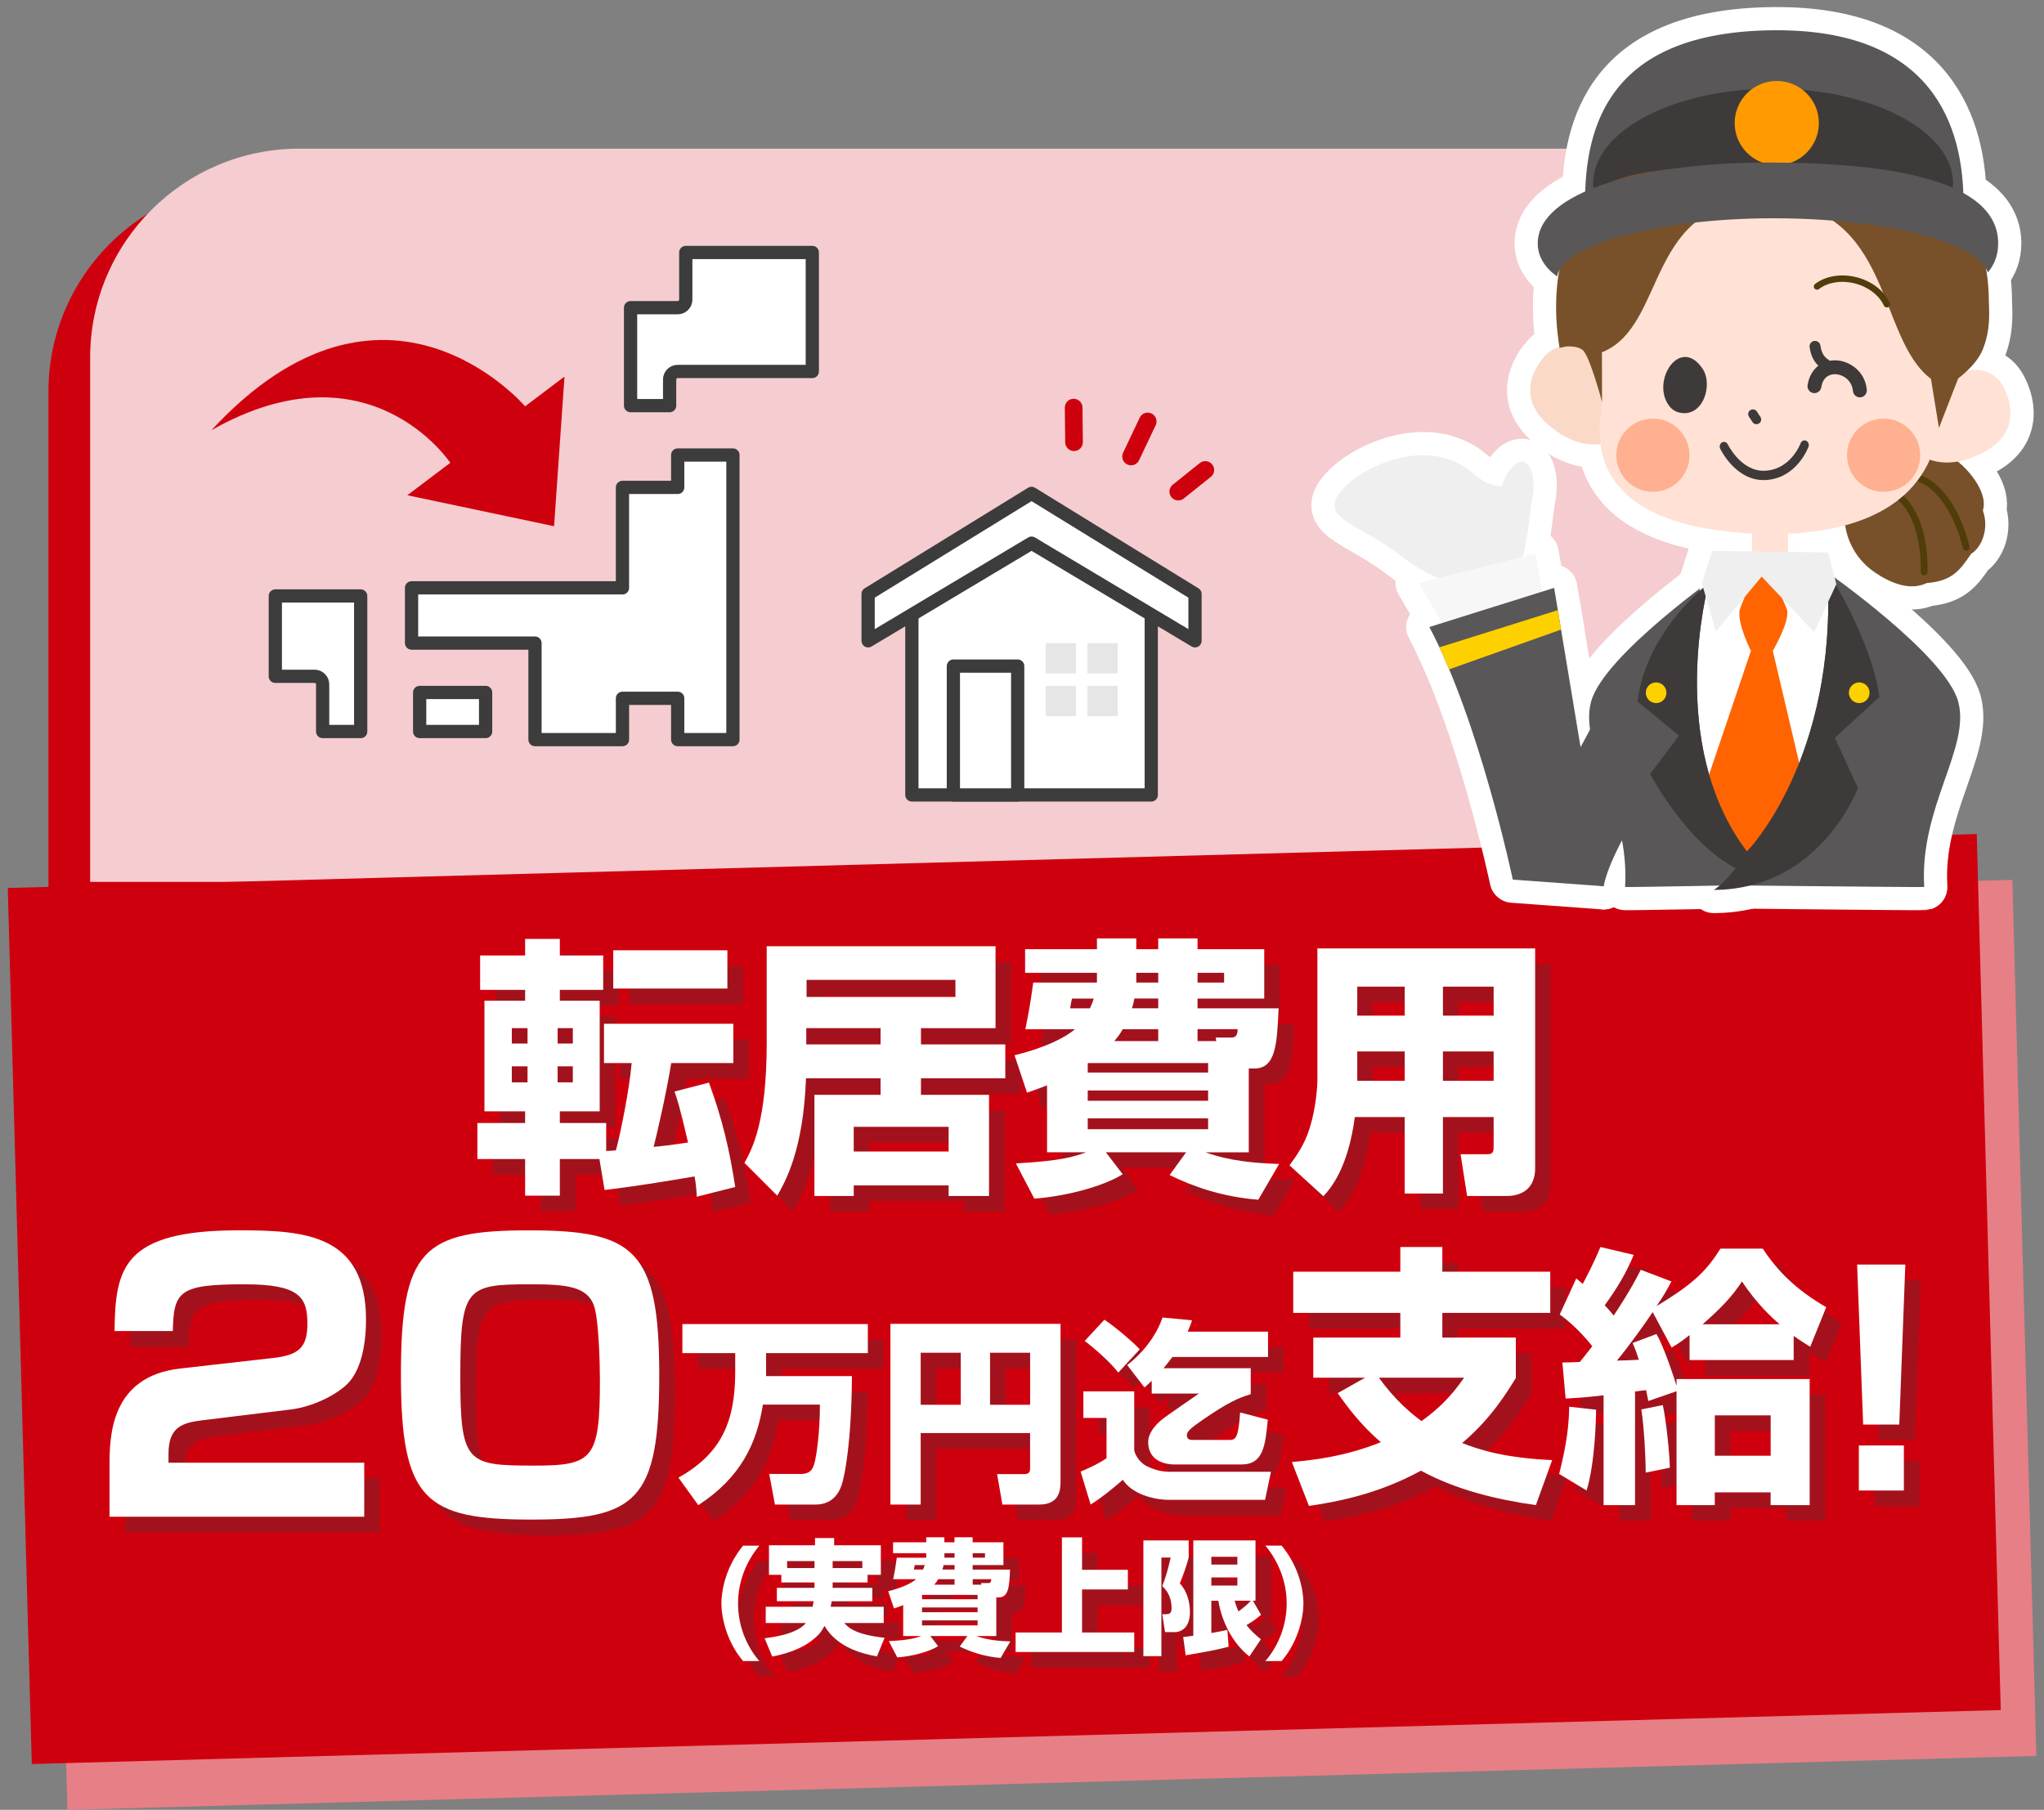 <?xml version="1.0" encoding="UTF-8"?>
<svg xmlns="http://www.w3.org/2000/svg" viewBox="0 0 926 820">
  <rect x="0" y="0" width="926" height="820" fill="#808080" stroke="none"/>
  <defs>
    <style>
      .cls-1 {
        fill: #f7f7f7;
      }

      .cls-2 {
        fill: #fad9c7;
      }

      .cls-3 {
        fill: #f5cccf;
      }

      .cls-4 {
        fill: #e6e6e6;
      }

      .cls-5 {
        fill: #fdd000;
      }

      .cls-6 {
        fill: #ffb090;
      }

      .cls-7, .cls-8, .cls-9 {
        fill: #fff;
      }

      .cls-10 {
        fill: #ffe2d5;
      }

      .cls-11 {
        fill: #ff9b00;
      }

      .cls-12 {
        fill: #e77f86;
      }

      .cls-13 {
        fill: #efefef;
      }

      .cls-14 {
        fill: #ff6400;
      }

      .cls-15 {
        fill: #cf000e;
      }

      .cls-16 {
        fill: #3e3a39;
      }

      .cls-17 {
        fill: #595757;
      }

      .cls-18 {
        fill: #3c3c3c;
      }

      .cls-19 {
        fill: #78512b;
      }

      .cls-20 {
        fill: #503d09;
      }

      .cls-8, .cls-21, .cls-9, .cls-22 {
        stroke-linejoin: round;
      }

      .cls-8, .cls-9 {
        stroke: #3c3c3c;
        stroke-width: 6px;
      }

      .cls-21 {
        stroke: #cf000e;
        stroke-width: 8px;
      }

      .cls-21, .cls-9 {
        stroke-linecap: round;
      }

      .cls-21, .cls-22 {
        fill: none;
      }

      .cls-23 {
        isolation: isolate;
      }

      .cls-24 {
        mix-blend-mode: multiply;
        opacity: .3;
      }

      .cls-22 {
        stroke: #fff;
        stroke-width: 21px;
      }
    </style>
  </defs>
  <g class="cls-23">
    <g id="_レイヤー_4" data-name="レイヤー 4">
      <path class="cls-15" d="m116.67,82.74h675.69v332.21H21.95v-237.5c0-52.28,42.44-94.72,94.72-94.72Z"/>
      <path class="cls-3" d="m135.55,67.36h675.69v332.21H40.84v-237.5c0-52.28,42.44-94.72,94.72-94.72Z"/>
      <g>
        <line class="cls-21" x1="519.94" y1="190.95" x2="512.42" y2="206.82"/>
        <line class="cls-21" x1="486.4" y1="184.68" x2="486.57" y2="200.35"/>
        <line class="cls-21" x1="546.04" y1="212.93" x2="533.8" y2="222.73"/>
      </g>
      <rect class="cls-12" x="24.9" y="410.81" width="892.34" height="397.06" transform="translate(-16.49 13.11) rotate(-1.57)"/>
      <rect class="cls-15" x="8.76" y="390.05" width="892.34" height="397.06" transform="translate(-15.92 12.66) rotate(-1.57)"/>
      <g>
        <g>
          <g>
            <g>
              <path class="cls-22" d="m840.97,215.7c9.74-14.35,29.26-18.09,43.6-8.36,8.34,5.65,16.16,16.68,13.73,23.92,2.95,8.23-.46,16.71-5.35,19.69-4.87,7.17-8.42,12.32-20.06,13.22-7.71,3.64-16.37.03-23.54-4.84-14.36-9.73-18.1-29.25-8.38-43.61Z"/>
              <path class="cls-22" d="m871.69,260.69s-.06,0-.08,0c-.85-.05-1.5-.77-1.45-1.62.01-.26,1.21-25.78-13.04-34.51-.72-.44-.95-1.39-.51-2.11.44-.72,1.39-.95,2.11-.51,15.82,9.69,14.56,36.17,14.5,37.3-.04.82-.72,1.45-1.53,1.45Z"/>
              <path class="cls-22" d="m890.75,249.56c-.71,0-1.35-.5-1.5-1.22-.05-.25-5.57-25.56-21.51-30.68-.81-.26-1.25-1.12-.99-1.93.26-.81,1.13-1.25,1.93-.99,17.64,5.67,23.34,31.86,23.57,32.97.17.83-.36,1.64-1.19,1.82-.11.02-.21.03-.32.03Z"/>
              <path class="cls-22" d="m718.06,91.91c0-34.56,10.62-77.66,85.73-78.2,71.97-.51,85.74,43.64,85.74,78.2s-38.38,62.57-85.74,62.57-85.73-28.02-85.73-62.57Z"/>
              <path class="cls-22" d="m722.38,162.35c-6.94-7.63-17.01-6.94-22.21-1.39-5.22,5.55-13.2,19.08,1.37,31.59,14.59,12.49,25.34,8.33,28.46,7.63"/>
              <path class="cls-22" d="m885.02,170.82c8.41-5.99,18.1-3.17,22,3.37,3.9,6.53,8.83,21.45-8.07,30.56-16.9,9.11-26.53,2.75-29.43,1.4"/>
              <path class="cls-22" d="m802.58,93c-37.21-.89-73.51,15.43-83.89,57.13-1.63,6.52,8.13,27.9,6.93,34.82-6.93,40.02,25.76,54.59,68.13,56.79v14.42h16.31v-14.35c39-1.74,67.87-17.9,68.92-55.88.15-5.48,2.88-18.45,3.03-23.73,1.05-37.81-40.58-68.28-79.43-69.21Z"/>
              <path class="cls-22" d="m901,136.21c0-49.26-43.04-89.19-96.13-89.19s-110.14,39.06-98.34,110.56l3.33-.63c1.67.02,4.95-.12,7.17,1.66,3.15,2.52,8.75,23.51,8.75,23.51l-.05-22.51c30.12-11.89,19.02-70.27,75.23-68.43,56.7,1.86,48.91,61.69,73.83,80.47l3.62,22.24,8.71-22.42c4.08-3.17,8.99-7.82,11.1-13.04,3.94-9.7,2.79-18.01,2.79-22.21Z"/>
              <path class="cls-22" d="m803.27,75.31c26.7,0,65.78.32,81.29,11.12,0,0,.24-2.22.24-3.34,0-23.71-36.5-42.93-81.53-42.93s-81.52,19.22-81.52,42.93c0,1.12.08,2.24.24,3.34,17.58-11.94,54.57-11.12,81.27-11.12Z"/>
              <path class="cls-22" d="m824.01,55.74c0,10.53-8.53,19.07-19.07,19.07s-19.07-8.54-19.07-19.07,8.55-19.06,19.07-19.06,19.07,8.53,19.07,19.06Z"/>
              <path class="cls-22" d="m696.65,110.23c0-23.06,46.69-36.59,104.29-36.59s104.29,8.65,104.29,36.59c0,5.2-1.61,9.55-4.62,13.19-5.06-13.78-46.71-24.53-97.37-24.53s-96.01,11.74-97.79,26.41c-5.65-4.12-8.8-9.1-8.8-15.07Z"/>
              <path class="cls-22" d="m854.79,139.31c-.55,0-1.08-.32-1.33-.85-2.1-4.66-7.12-8.5-13.1-10.03-6.09-1.55-12.19-.6-16.31,2.53-.64.48-1.55.36-2.04-.28-.49-.64-.36-1.55.28-2.04,4.82-3.65,11.84-4.78,18.79-3.03,6.92,1.77,12.53,6.13,15.03,11.65.33.73,0,1.59-.73,1.92-.19.09-.4.13-.6.13Z"/>
            </g>
            <path class="cls-22" d="m760.91,186.95c10.57,2.39,15.44-12.71,10.29-20.1-10.26-14.74-23.41,5.9-15.01,17.05,1.13,1.49,2.68,2.59,4.72,3.05Z"/>
            <path class="cls-22" d="m793.94,191.25c.41.62,1.09.96,1.79.96.41,0,.82-.12,1.19-.36.99-.66,1.25-1.99.6-2.97l-1.62-2.44c-.66-.99-1.99-1.25-2.97-.59-.99.66-1.25,1.99-.59,2.97l1.62,2.43Z"/>
            <path class="cls-22" d="m821.5,178.08c1.72.27,3.33-.9,3.6-2.61.88-5.52,4.76-5.98,6.38-5.93,3.55.13,7.54,2.83,7.96,7.61.15,1.73,1.68,3.01,3.41,2.86.03,0,.06,0,.1,0,1.68-.2,2.91-1.7,2.77-3.4-.73-8.38-7.77-13.13-14.01-13.35-.97-.03-1.9.03-2.79.19-.12-.13-.26-.24-.42-.35-2.26-1.46-3.32-3.3-3.79-6.54-.2-1.35-1.46-2.28-2.81-2.09-1.35.2-2.29,1.46-2.09,2.81.53,3.65,1.79,6.33,3.98,8.4-2.54,1.95-4.29,4.99-4.9,8.81-.27,1.72.9,3.33,2.61,3.6Z"/>
            <path class="cls-22" d="m799.49,217.51c14.25-.47,19.6-14.48,19.82-15.07.4-1.08-.08-2.31-1.06-2.75-.99-.44-2.12.08-2.52,1.16-.19.49-4.67,12.06-16.36,12.44-10.53.35-16.56-11.8-16.64-11.95-.5-1.03-1.67-1.43-2.61-.89-.95.54-1.31,1.82-.81,2.85.28.59,6.98,14.21,19.6,14.21.19,0,.39,0,.58,0Z"/>
            <g>
              <circle class="cls-22" cx="748.82" cy="206.25" r="16.58"/>
              <circle class="cls-22" cx="853.33" cy="206.25" r="16.58"/>
            </g>
          </g>
          <g>
            <path class="cls-22" d="m694.07,226.36c1.82-8.56.04-16.18-3.97-17.03-3.53-.74-7.62,4.03-9.77,11.05-7.07-.34-10.38-3.96-14.77-7.38-19.4-15.15-49.21-1.78-58.5,10.12-9.29,11.89,8.9,14.11,28.31,29.26,19.4,15.13,42.66,17.77,51.95,5.87,4.29-5.51,5.84-27.57,6.76-31.89Z"/>
            <polygon class="cls-22" points="700.24 276.63 656.84 288.22 642.7 264.12 695.64 250.76 700.24 276.63"/>
            <path class="cls-22" d="m726.5,401.54l-41.15-3.01s-15.06-71.61-37.81-114.44l56.54-17.74,22.43,135.19Z"/>
            <path class="cls-22" d="m726.5,401.54s-53.15-8.9-37.03-23.59c16.13-14.7,43.47-72.27,43.47-72.27l30.71,30.62s-33.13,43.84-37.14,65.24Z"/>
            <path class="cls-22" d="m705.74,276.44l-53.63,16.84c1.51,3.23,2.98,6.57,4.42,9.98l50.68-18-1.47-8.82Z"/>
          </g>
          <path class="cls-22" d="m780.05,259.32s-53.54,37.49-59.23,58.56c-5.68,21.08,17.63,47.77,15.4,83.99.61.19,62.29-1.01,62.29-1.01,0,0,13.82-33.69,4.19-53.26-6.38-12.96,18.43-36.32,14.2-42.77-12.71-19.41,17.03-40.15,17.03-40.15"/>
          <polygon class="cls-22" points="755.69 366.96 841.48 365.67 829.2 266.93 770.35 265.2 755.69 366.96"/>
          <polyline class="cls-22" points="760.32 392.16 793.24 294.86 803.14 294.86 825.89 391.5"/>
          <path class="cls-22" d="m802.81,295.46l-9.57-.6s-6.17-11.87-5.14-18.5c.16,0,5.1-16.04,10.2-16.04,5.56,0,11.31,16.04,11.31,16.04,1.25,5.57-6.8,19.1-6.8,19.1Z"/>
          <path class="cls-22" d="m774.02,264.68s-19.74,72.28,17.41,121.15c0,0,41.15-41.84,36.47-126.5,0,0,53.54,37.49,59.23,58.56,5.68,21.08-17.63,47.77-15.4,83.99-.61.19-111.65-1.01-111.65-1.01,0,0-13.82-33.69-4.19-53.26,6.38-12.96-18.43-36.32-14.2-42.77,12.71-19.41,32.33-40.15,32.33-40.15Z"/>
          <path class="cls-22" d="m741.9,317.89l18.75,15.39-13.06,17.41s20.74,39.48,47.17,45.83l-1.74-12.47c-1.02,1.17-1.6,1.78-1.6,1.78-37.14-48.86-17.41-121.15-17.41-121.15,0,0-.46.22-1.29.64-7.94,6.75-27.64,25.96-30.83,52.57Z"/>
          <path class="cls-22" d="m779.1,401.18c2.68-2.32,7.14-6.92,12.32-15.39.02,0,.02.02.02.03,0,0,41.11-41.81,36.48-126.38,6.18,7.98,21.2,36.72,23.48,56.43l-20.14,18.4,10.43,22.75s-13.02,35.53-49.12,44.25c-5.06,1.22-10.47,1.93-16.19,1.93,0,0,1.01-.55,2.73-2.03Z"/>
          <path class="cls-22" d="m754.96,313.86c0-2.58-2.1-4.68-4.68-4.68s-4.68,2.1-4.68,4.68,2.1,4.7,4.68,4.7,4.68-2.1,4.68-4.7Z"/>
          <path class="cls-22" d="m846.97,313.86c0-2.58-2.1-4.68-4.68-4.68s-4.69,2.1-4.69,4.68,2.1,4.7,4.69,4.7,4.68-2.1,4.68-4.7Z"/>
          <polygon class="cls-22" points="821.88 286.43 798.09 261.23 777.37 286.09 771.02 264.34 775.7 249.62 828.23 250.28 831.91 264.68 821.88 286.43"/>
        </g>
        <g>
          <g>
            <g>
              <path class="cls-19" d="m840.97,215.7c9.74-14.35,29.26-18.09,43.6-8.36,8.34,5.65,16.16,16.68,13.73,23.92,2.95,8.23-.46,16.71-5.35,19.69-4.87,7.17-8.42,12.32-20.06,13.22-7.71,3.64-16.37.03-23.54-4.84-14.36-9.73-18.1-29.25-8.38-43.61Z"/>
              <path class="cls-20" d="m871.69,260.69s-.06,0-.08,0c-.85-.05-1.5-.77-1.45-1.62.01-.26,1.21-25.78-13.04-34.51-.72-.44-.95-1.39-.51-2.11.44-.72,1.39-.95,2.11-.51,15.82,9.69,14.56,36.17,14.5,37.3-.04.82-.72,1.45-1.53,1.45Z"/>
              <path class="cls-20" d="m890.75,249.56c-.71,0-1.35-.5-1.5-1.22-.05-.25-5.57-25.56-21.51-30.68-.81-.26-1.25-1.12-.99-1.93.26-.81,1.13-1.25,1.93-.99,17.64,5.67,23.34,31.86,23.57,32.97.17.83-.36,1.64-1.19,1.82-.11.02-.21.03-.32.03Z"/>
              <path class="cls-17" d="m718.06,91.91c0-34.56,10.62-77.66,85.73-78.2,71.97-.51,85.74,43.64,85.74,78.2s-38.38,62.57-85.74,62.57-85.73-28.02-85.73-62.57Z"/>
              <path class="cls-2" d="m722.38,162.35c-6.94-7.63-17.01-6.94-22.21-1.39-5.22,5.55-13.2,19.08,1.37,31.59,14.59,12.49,25.34,8.33,28.46,7.63"/>
              <path class="cls-10" d="m885.02,170.82c8.41-5.99,18.1-3.17,22,3.37,3.9,6.53,8.83,21.45-8.07,30.56-16.9,9.11-26.53,2.75-29.43,1.4"/>
              <path class="cls-10" d="m802.58,93c-37.21-.89-73.51,15.43-83.89,57.13-1.63,6.52,8.13,27.9,6.93,34.82-6.93,40.02,25.76,54.59,68.13,56.79v14.42h16.31v-14.35c39-1.74,67.87-17.9,68.92-55.88.15-5.48,2.88-18.45,3.03-23.73,1.05-37.81-40.58-68.28-79.43-69.21Z"/>
              <path class="cls-19" d="m901,136.21c0-49.26-43.04-89.19-96.13-89.19s-110.14,39.06-98.34,110.56l3.33-.63c1.67.02,4.95-.12,7.17,1.66,3.15,2.52,8.75,23.51,8.75,23.51l-.05-22.51c30.12-11.89,19.02-70.27,75.23-68.43,56.7,1.86,48.91,61.69,73.83,80.47l3.62,22.24,8.71-22.42c4.08-3.17,8.99-7.82,11.1-13.04,3.94-9.7,2.79-18.01,2.79-22.21Z"/>
              <path class="cls-16" d="m803.27,75.31c26.7,0,65.78.32,81.29,11.12,0,0,.24-2.22.24-3.34,0-23.71-36.5-42.93-81.53-42.93s-81.52,19.22-81.52,42.93c0,1.12.08,2.24.24,3.34,17.58-11.94,54.57-11.12,81.27-11.12Z"/>
              <path class="cls-11" d="m824.01,55.74c0,10.53-8.53,19.07-19.07,19.07s-19.07-8.54-19.07-19.07,8.55-19.06,19.07-19.06,19.07,8.53,19.07,19.06Z"/>
              <path class="cls-17" d="m696.65,110.23c0-23.06,46.69-36.59,104.29-36.59s104.29,8.65,104.29,36.59c0,5.2-1.61,9.55-4.62,13.19-5.06-13.78-46.71-24.53-97.37-24.53s-96.01,11.74-97.79,26.41c-5.65-4.12-8.8-9.1-8.8-15.07Z"/>
              <path class="cls-20" d="m854.79,139.31c-.55,0-1.08-.32-1.33-.85-2.1-4.66-7.12-8.5-13.1-10.03-6.09-1.55-12.19-.6-16.31,2.53-.64.48-1.55.36-2.04-.28-.49-.64-.36-1.55.28-2.04,4.82-3.65,11.84-4.78,18.79-3.03,6.92,1.77,12.53,6.13,15.03,11.65.33.73,0,1.59-.73,1.92-.19.09-.4.13-.6.13Z"/>
            </g>
            <path class="cls-16" d="m760.91,186.95c10.57,2.39,15.44-12.71,10.29-20.1-10.26-14.74-23.41,5.9-15.01,17.05,1.13,1.49,2.68,2.59,4.72,3.05Z"/>
            <path class="cls-16" d="m793.94,191.25c.41.62,1.09.96,1.79.96.41,0,.82-.12,1.19-.36.99-.66,1.25-1.99.6-2.97l-1.62-2.44c-.66-.99-1.99-1.25-2.97-.59-.99.66-1.25,1.99-.59,2.97l1.62,2.43Z"/>
            <path class="cls-16" d="m821.5,178.08c1.72.27,3.33-.9,3.6-2.61.88-5.52,4.76-5.98,6.38-5.93,3.55.13,7.54,2.83,7.96,7.61.15,1.73,1.68,3.01,3.41,2.86.03,0,.06,0,.1,0,1.68-.2,2.91-1.7,2.77-3.4-.73-8.38-7.77-13.13-14.01-13.35-.97-.03-1.9.03-2.79.19-.12-.13-.26-.24-.42-.35-2.26-1.46-3.32-3.3-3.79-6.54-.2-1.35-1.46-2.28-2.81-2.09-1.35.2-2.29,1.46-2.09,2.81.53,3.65,1.79,6.33,3.98,8.4-2.54,1.95-4.29,4.99-4.9,8.81-.27,1.72.9,3.33,2.61,3.6Z"/>
            <path class="cls-16" d="m799.49,217.51c14.25-.47,19.6-14.48,19.82-15.07.4-1.08-.08-2.31-1.06-2.75-.99-.44-2.12.08-2.52,1.16-.19.49-4.67,12.06-16.36,12.44-10.53.35-16.56-11.8-16.64-11.95-.5-1.03-1.67-1.43-2.61-.89-.95.54-1.31,1.82-.81,2.85.28.59,6.98,14.21,19.6,14.21.19,0,.39,0,.58,0Z"/>
            <g>
              <circle class="cls-6" cx="748.82" cy="206.25" r="16.58"/>
              <circle class="cls-6" cx="853.33" cy="206.25" r="16.58"/>
            </g>
          </g>
          <g>
            <path class="cls-13" d="m694.07,226.36c1.82-8.56.04-16.18-3.97-17.03-3.53-.74-7.62,4.03-9.77,11.05-7.07-.34-10.38-3.96-14.77-7.38-19.4-15.15-49.21-1.78-58.5,10.12-9.29,11.89,8.9,14.11,28.31,29.26,19.4,15.13,42.66,17.77,51.95,5.87,4.29-5.51,5.84-27.57,6.76-31.89Z"/>
            <polygon class="cls-1" points="700.24 276.63 656.84 288.22 642.7 264.12 695.64 250.76 700.24 276.63"/>
            <path class="cls-17" d="m726.5,401.54l-41.15-3.01s-15.06-71.61-37.81-114.44l56.54-17.74,22.43,135.19Z"/>
            <path class="cls-17" d="m726.5,401.54s-53.15-8.9-37.03-23.59c16.13-14.7,43.47-72.27,43.47-72.27l30.71,30.62s-33.13,43.84-37.14,65.24Z"/>
            <path class="cls-5" d="m705.74,276.44l-53.63,16.84c1.51,3.23,2.98,6.57,4.42,9.98l50.68-18-1.47-8.82Z"/>
          </g>
          <path class="cls-17" d="m780.05,259.32s-53.54,37.49-59.23,58.56c-5.68,21.08,17.63,47.77,15.4,83.99.61.19,62.29-1.01,62.29-1.01,0,0,13.82-33.69,4.19-53.26-6.38-12.96,18.43-36.32,14.2-42.77-12.71-19.41,17.03-40.15,17.03-40.15"/>
          <polygon class="cls-7" points="755.69 366.96 841.48 365.67 829.2 266.93 770.35 265.2 755.69 366.96"/>
          <polyline class="cls-14" points="760.32 392.16 793.24 294.86 803.14 294.86 825.89 391.5"/>
          <path class="cls-14" d="m802.81,295.46l-9.57-.6s-6.17-11.87-5.14-18.5c.16,0,5.1-16.04,10.2-16.04,5.56,0,11.31,16.04,11.31,16.04,1.25,5.57-6.8,19.1-6.8,19.1Z"/>
          <path class="cls-17" d="m774.02,264.68s-19.74,72.28,17.41,121.15c0,0,41.15-41.84,36.47-126.5,0,0,53.54,37.49,59.23,58.56,5.68,21.08-17.63,47.77-15.4,83.99-.61.19-111.65-1.01-111.65-1.01,0,0-13.82-33.69-4.19-53.26,6.38-12.96-18.43-36.32-14.2-42.77,12.71-19.41,32.33-40.15,32.33-40.15Z"/>
          <path class="cls-16" d="m741.9,317.89l18.75,15.39-13.06,17.41s20.74,39.48,47.17,45.83l-1.74-12.47c-1.02,1.17-1.6,1.78-1.6,1.78-37.14-48.86-17.41-121.15-17.41-121.15,0,0-.46.22-1.29.64-7.94,6.75-27.64,25.96-30.83,52.57Z"/>
          <path class="cls-16" d="m779.1,401.18c2.68-2.32,7.14-6.92,12.32-15.39.02,0,.02.02.02.03,0,0,41.11-41.81,36.48-126.38,6.18,7.98,21.2,36.72,23.48,56.43l-20.14,18.4,10.43,22.75s-13.02,35.53-49.12,44.25c-5.06,1.22-10.47,1.93-16.19,1.93,0,0,1.01-.55,2.73-2.03Z"/>
          <path class="cls-5" d="m754.96,313.86c0-2.58-2.1-4.68-4.68-4.68s-4.68,2.1-4.68,4.68,2.1,4.7,4.68,4.7,4.68-2.1,4.68-4.7Z"/>
          <path class="cls-5" d="m846.97,313.86c0-2.58-2.1-4.68-4.68-4.68s-4.69,2.1-4.69,4.68,2.1,4.7,4.69,4.7,4.68-2.1,4.68-4.7Z"/>
          <polygon class="cls-13" points="821.88 286.43 798.09 261.23 777.37 286.09 771.02 264.34 775.7 249.62 828.23 250.28 831.91 264.68 821.88 286.43"/>
        </g>
      </g>
      <g>
        <g class="cls-24">
          <path class="cls-18" d="m278.64,532.23h-17.93v16.58h-15.72v-16.58h-21.62v-16.34h21.62v-5.28h-18.43v-50.12h18.43v-4.91h-20.39v-15.6h20.39v-7.49h15.72v7.49h19.65v15.6h-19.65v4.91h18.06v50.12h-18.06v5.28h21v12.65c1.11,0,1.6,0,4.42-.25,1.97-7.37,6.02-26.9,7.12-39.55h-12.53v-17.81h58.59v17.81h-28.13c-2.21,13.88-6.88,33.9-7.98,37.96,2.09-.12,9.21-.98,15.6-1.97-3.81-16.46-5.04-20.02-6.14-23.09l15.6-4.05c6.14,16.71,9.34,30.59,11.92,47.29l-17.44,4.42c-.12-2.83-.25-5.04-.98-9.21-2.21.37-24.57,4.3-40.78,6.14l-2.33-14Zm-39.68-59.33v7h7.12v-7h-7.12Zm0,17.32v7.25h7.12v-7.25h-7.12Zm20.76-17.32v7h6.88v-7h-6.88Zm0,17.32v7.25h6.88v-7.25h-6.88Zm76.9-52.57v17.32h-51.71v-17.32h51.71Z"/>
          <path class="cls-18" d="m372.24,495.63c-1.23,32.67-9.34,46.68-13.02,53.19l-14.86-14.86c3.56-6.51,10.07-18.55,10.07-54.29v-43.85h103.67v37.1h-33.78v7.37h38.2v15.35h-38.2v7.49h30.83v45.82h-18.3v-4.79h-42.99v4.79h-17.81v-45.82h29.97v-7.49h-33.78Zm33.78-15.35v-7.37h-33.66v7.37h33.66Zm-33.53-29.23v7.74h67.44v-7.74h-67.44Zm21.37,66.58v11.18h42.99v-11.18h-42.99Z"/>
          <path class="cls-18" d="m481.44,498.82c-3.69,1.47-5.9,2.21-9.09,3.32l-5.65-16.95c14.99-3.69,23.34-8.35,27.39-11.79h-22.48c1.84-9.46,2.09-10.56,3.56-21.13h28.87v-4.42h-32.55v-10.69h32.55v-4.91h17.81v4.91h9.95v-4.91h17.81v4.91h30.22v22.36h-30.22v4.42h36.73c-.74,16.21-1.23,27.27-11.06,27.27h-2.46v37.96h-19.65c11.06,3.93,22.11,4.91,33.41,5.28l-9.46,16.21c-16.71-1.35-29.85-6.14-40.17-11.18l7.49-10.32h-36.36l7.62,9.95c-8.48,5.28-24.57,9.83-40.04,11.06l-8.35-15.97c20.39-1.11,26.53-3.07,31.81-5.04h-17.69v-30.34Zm11.3-39.31c-.25.74-.74,3.81-.86,4.42h8.97c1.23-2.7,1.47-3.56,1.72-4.42h-9.83Zm7.12,33.53h54.54v-4.3h-54.17l-.37.12v4.18Zm0,8.11v4.67h54.54v-4.67h-54.54Zm0,12.65v4.91h54.54v-4.91h-54.54Zm31.94-35.01v-5.4h-16.09c-.86,1.6-1.84,3.07-3.81,5.4h19.9Zm0-19.29h-10.81c-.25,1.35-.49,2.58-1.11,4.42h11.92v-4.42Zm-9.95-7.25h9.95v-4.42h-9.95v4.42Zm27.76,0h12.04v-4.42h-12.04v4.42Zm8.48,26.53l-.25-1.6h6.76c1.35,0,3.19,0,3.19-3.81h-18.18v5.4h8.48Z"/>
          <path class="cls-18" d="m683.75,513.19h-22.97v34.64h-17.32v-34.64h-22.6c-3.07,23.22-10.93,32.31-14.25,35.87l-15.35-14c2.58-3.56,6.76-8.97,9.21-17.07,2.95-9.46,3.44-19.53,3.44-21.37v-59.82h98.64v99.5c0,11.67-9.34,12.65-12.77,12.65h-18.06l-2.95-18.92h11.79c2.7,0,3.19-.74,3.19-3.44v-13.39Zm-61.79-59.08v13.14h21.5v-13.14h-21.5Zm0,29.36v13.27h21.5v-13.27h-21.5Zm38.82-29.36v13.14h22.97v-13.14h-22.97Zm0,29.36v13.27h22.97v-13.27h-22.97Z"/>
          <path class="cls-18" d="m98.75,650.58c-8.96,1.14-15.32,2.93-15.32,15.16v4.08h88.67v24.45H56.7v-22.82c0-13.53.33-40.75,32.11-44.33l41.73-4.73c12.06-1.3,15.81-4.89,15.81-15.65,0-12.06-3.75-17.77-28.52-17.77-29.5,0-32.11,3.1-32.44,21.19h-26.41c.33-28.52,3.75-45.64,56.23-45.64,29.67,0,57.7,1.63,57.7,40.58,0,5.87-.65,21.68-8.8,29.34-5.54,5.22-15.97,10.11-25.26,11.25l-40.1,4.89Z"/>
          <path class="cls-18" d="m247.89,695.56c-48.08,0-59.17-8.64-59.17-65.52s10.11-65.52,57.86-65.52,59.17,8.64,59.17,65.52-9.94,65.52-57.86,65.52Zm-32.27-65.2c0,39.77,2.77,40.75,33.58,40.75,26.41,0,29.67-2.93,29.67-38.47,0-7.66-.49-28.04-2.77-34.23-3.26-8.64-12.88-9.45-28.85-9.45-28.85,0-31.62,1.47-31.62,41.4Z"/>
          <path class="cls-18" d="m352.72,643.46c-2.76,17.18-9.7,32.84-29.28,45.57l-8.99-12.46c19.05-10.68,25.72-24.92,25.72-47.88v-8.54h-23.94v-13.17h84.02v13.17h-46.1v10.41h38.89c-.18,30.35-3.38,45.48-4.54,48.95-.71,2.14-3.03,9.26-12.01,9.26h-18.33l-2.58-13.88h14.42c4.54,0,5.43-2.76,6.05-4.81.89-3.2,2.49-13.62,2.49-26.61h-25.81Z"/>
          <path class="cls-18" d="m473.76,656.37h-49.57v32.4h-13.71v-81.88h77.07v71.56c0,4.18-.8,10.32-9.7,10.32h-16.64l-2.4-13.79h12.28c2.58,0,2.67-1.42,2.67-2.76v-15.84Zm-49.57-12.82h18.16v-23.58h-18.16v23.58Zm31.42,0h18.16v-23.58h-18.16v23.58Z"/>
          <path class="cls-18" d="m520.93,637.5v26.43c0,1.6,2.23,5.87,5.79,7.48,1.07.53,5.16,2.49,9.79,2.49h46.37l-2.67,12.73h-43.34c-7.48,0-17-2.76-21.09-9.08-4.63,4-9.35,7.92-14.6,11.21l-4.54-14.95c1.07-.36,7.92-3.29,11.75-6.05v-18.25h-10.5v-12.02h23.05Zm-7.21-8.54c-3.74-4.81-10.68-10.86-15.22-14.33l8.9-9.61c5.61,3.65,14.51,11.57,16.02,13.44l-9.7,10.5Zm59.99-1.96v11.75c-5.7,1.78-10.15,3.65-21.81,11.66-5.61,3.83-7.12,5.34-7.12,6.94,0,2.14,1.69,2.14,2.76,2.14h16.2c2.85,0,4.36,0,5.16-12.46l12.55,3.29c-1.16,11.75-1.96,20.29-12.01,20.29h-29.9c-7.03,0-12.28-3.12-12.28-10.15,0-4,3.11-7.65,6.05-10.06,2.58-2.14,14.51-10.15,16.91-11.93h-21.36v-5.79c-1.6,1.51-2.14,2.05-3.29,3.03l-7.83-10.15c6.5-4.98,12.9-12.55,16.02-21.54l13.35,1.25c-.44,1.51-.62,2.05-1.96,5.16h36.4v11.48h-43.34c-1.69,2.31-2.94,3.83-4,5.07h39.52Z"/>
          <path class="cls-18" d="m625.5,631.28h-23.46v-18.18h39.43v-11.18h-48.52v-18.67h48.52v-11.18h19.04v11.18h48.89v18.67h-48.89v11.18h33.29v18.3c-3.93,6.39-11.3,18.55-24.32,29.48,8.11,3.19,19.53,6.76,40.78,7.74l-7.37,20.39c-18.06-2.58-35.99-6.88-52.08-15.6-19.78,10.81-38.45,14.13-50.73,15.97l-7.74-19.9c8.6-.74,23.83-2.33,40.29-8.97-8.97-7.74-14.86-15.6-19.53-22.23l12.41-7Zm6.26,0c7.25,10.07,14.49,16.09,19.29,19.65,10.81-7.62,16.21-15.23,19.29-19.65h-38.57Z"/>
          <path class="cls-18" d="m730.16,645.78c0,4.91-.61,24.94-4.3,36.61l-12.41-7.49c3.81-15.11,4.42-23.46,4.54-30.46l12.16,1.35Zm-15.23-21.37c1.47,0,5.9-.12,7.86-.25,1.35-1.6,2.83-3.44,5.65-7.12-.37-.49-6.63-8.6-14.74-14.37l7.49-16.34c1.6,1.35,2.09,1.72,2.95,2.46,1.11-2.09,5.16-9.7,7.98-16.71l15.11,3.56c-3.56,8.48-7.25,14.62-13.14,22.85,1.23,1.35,2.33,2.46,4.05,4.67,7.62-11.55,10.32-16.95,12.28-20.76l13.88,5.28c-1.6,2.95-3.07,5.9-6.76,11.18,17.32-10.44,22.72-16.21,28.99-26.04h19.16c6.76,10.32,15.35,18.79,28.74,26.53l-7.25,17.93c-2.33-1.47-4.54-2.83-7.49-4.91v10.93h-47.17v-11.3c-3.44,2.7-5.28,3.93-8.11,5.65l-8.6-16.09c-3.07,4.67-10.69,15.35-16.21,21.99,3.44-.12,5.16-.12,9.95-.37-.98-3.07-1.6-4.79-2.83-7.62l10.81-4.05c3.56,6.02,8.48,21.37,9.09,23.46v-3.07h60.31v57.12h-17.69v-5.77h-25.3v5.77h-17.32v-51.59l-12.78,4.42c-.74-3.56-.86-4.05-.98-4.91-1.11.12-2.58.25-5.04.61v51.47h-14.25v-49.75c-9.21,1.11-13.02,1.23-17.2,1.47l-1.47-16.34Zm45.45,19.29c1.47,6.14,3.19,22.85,3.19,28.38l-10.93,2.21c0-7.12-.74-20.76-1.97-28.62l9.7-1.97Zm52.94-36.61c-3.32-2.83-10.32-9.21-17.07-19.41-4.54,7-9.7,12.28-17.81,19.41h34.89Zm-29.36,41.27v18.3h25.3v-18.3h-25.3Z"/>
          <path class="cls-18" d="m870.26,580.02l-2.73,72.5h-16.37l-2.73-72.5h21.83Zm-.65,81.98v20.4h-20.4v-20.4h20.4Z"/>
          <path class="cls-18" d="m351.09,707.39c-6.12,7.37-9.64,16.55-9.64,26.14s3.4,18.88,9.64,26.14h-7.37c-7.71-9.13-9.81-20.24-9.81-26.08,0-4.88,1.42-15.93,9.81-26.19h7.37Z"/>
          <path class="cls-18" d="m376.09,724.05h-15.02v-3.46h-5.61v-13.38h20.86v-3.29h8.67v3.29h21.15v13.38h-6.01v3.46h-15.82v2.44h17.97v6.07h-18.43c-.06.45-.11.91-.45,2.5h24.04v7.37h-17.86c1.64,1.87,4.76,5.22,18.26,6.69l-3.46,8.45c-5.5-1.02-17.86-3.63-23.75-13.83-.51.91-1.53,2.72-2.66,3.91-5.5,5.67-13.15,8.45-21.03,9.98l-3.46-8.28c3.4-.45,14.57-1.81,18.71-6.92h-18.2v-7.37h21.26c.11-.68.23-1.08.45-2.5h-16.67v-6.07h17.06v-2.44Zm0-9.69h-12.42v3.17h12.42v-3.17Zm8.22,3.17h13.44v-3.17h-13.44v3.17Z"/>
          <path class="cls-18" d="m416.28,734.32c-1.7.68-2.72,1.02-4.2,1.53l-2.61-7.82c6.92-1.7,10.77-3.86,12.64-5.44h-10.38c.85-4.37.96-4.88,1.64-9.75h13.32v-2.04h-15.02v-4.93h15.02v-2.27h8.22v2.27h4.59v-2.27h8.22v2.27h13.95v10.32h-13.95v2.04h16.95c-.34,7.48-.57,12.59-5.1,12.59h-1.13v17.52h-9.07c5.1,1.81,10.21,2.27,15.42,2.44l-4.37,7.48c-7.71-.62-13.78-2.83-18.54-5.16l3.46-4.76h-16.78l3.52,4.59c-3.91,2.44-11.34,4.54-18.48,5.1l-3.86-7.37c9.41-.51,12.25-1.42,14.68-2.33h-8.16v-14Zm5.22-18.14c-.11.34-.34,1.76-.4,2.04h4.14c.57-1.25.68-1.64.79-2.04h-4.54Zm3.29,15.48h25.17v-1.98h-25l-.17.06v1.93Zm0,3.74v2.15h25.17v-2.15h-25.17Zm0,5.84v2.27h25.17v-2.27h-25.17Zm14.74-16.16v-2.49h-7.43c-.4.74-.85,1.42-1.76,2.49h9.18Zm0-8.9h-4.99c-.11.62-.23,1.19-.51,2.04h5.5v-2.04Zm-4.59-3.35h4.59v-2.04h-4.59v2.04Zm12.81,0h5.56v-2.04h-5.56v2.04Zm3.91,12.25l-.11-.74h3.12c.62,0,1.47,0,1.47-1.76h-8.39v2.49h3.91Z"/>
          <path class="cls-18" d="m497.3,703.65v14.68h20.75v8.9h-20.75v19.5h23.64v8.84h-53.75v-8.84h20.98v-43.09h9.13Z"/>
          <path class="cls-18" d="m525.08,705.01h20.52v7.82c-1.02,3.8-2.61,8.39-4.02,11.62,3.17,3.4,4.59,8.33,4.59,13.04,0,8.79-6.01,9.07-6.63,9.07h-4.65l-1.25-8.11h1.59c2.04,0,2.61-.74,2.61-2.83,0-5.73-2.83-8.56-4.2-9.92,1.76-4.54,2.72-8.11,3.8-12.93h-4.2v44.67h-8.16v-52.44Zm18.03,43.77c1.19-.11,2.1-.23,4.59-.57v-43.2h28.18v27.33h-1.19l3.69,6.35c-1.42,1.25-3.06,2.61-6.58,4.71,2.1,2.66,4.08,4.42,6.52,6.41l-5.22,7.77c-6.86-5.39-12.25-14.51-14.06-25.23h-3.17v14.63c4.31-.74,5.67-1.08,7.26-1.42l.57,7.6c-4.31,1.19-7.99,1.93-19.45,3.91l-1.13-8.28Zm12.76-36.34v3.51h11.79v-3.51h-11.79Zm0,9.35v3.69h11.79v-3.69h-11.79Zm10.54,10.54c.45,1.53.85,2.83,1.76,4.88,2.1-1.59,3.91-3,5.61-4.88h-7.37Z"/>
          <path class="cls-18" d="m587.72,707.39c8.45,10.26,9.86,21.32,9.86,26.19,0,5.84-2.1,16.95-9.86,26.08h-7.37c6.24-7.26,9.64-16.61,9.64-26.14s-3.52-18.77-9.64-26.14h7.37Z"/>
        </g>
        <g>
          <path class="cls-7" d="m271.55,525.14h-17.93v16.58h-15.72v-16.58h-21.62v-16.34h21.62v-5.28h-18.43v-50.12h18.43v-4.91h-20.39v-15.6h20.39v-7.49h15.72v7.49h19.65v15.6h-19.65v4.91h18.06v50.12h-18.06v5.28h21v12.65c1.11,0,1.6,0,4.42-.25,1.97-7.37,6.02-26.9,7.12-39.55h-12.53v-17.81h58.59v17.81h-28.13c-2.21,13.88-6.88,33.9-7.98,37.96,2.09-.12,9.21-.98,15.6-1.97-3.81-16.46-5.04-20.02-6.14-23.09l15.6-4.05c6.14,16.71,9.34,30.59,11.92,47.29l-17.44,4.42c-.12-2.83-.25-5.04-.98-9.21-2.21.37-24.57,4.3-40.78,6.14l-2.33-14Zm-39.68-59.33v7h7.12v-7h-7.12Zm0,17.32v7.25h7.12v-7.25h-7.12Zm20.76-17.32v7h6.88v-7h-6.88Zm0,17.32v7.25h6.88v-7.25h-6.88Zm76.9-52.57v17.32h-51.71v-17.32h51.71Z"/>
          <path class="cls-7" d="m365.15,488.54c-1.23,32.67-9.34,46.68-13.02,53.19l-14.86-14.86c3.56-6.51,10.07-18.55,10.07-54.29v-43.85h103.67v37.1h-33.78v7.37h38.2v15.35h-38.2v7.49h30.83v45.82h-18.3v-4.79h-42.99v4.79h-17.81v-45.82h29.97v-7.49h-33.78Zm33.78-15.35v-7.37h-33.66v7.37h33.66Zm-33.53-29.23v7.74h67.44v-7.74h-67.44Zm21.37,66.58v11.18h42.99v-11.18h-42.99Z"/>
          <path class="cls-7" d="m474.36,491.73c-3.69,1.47-5.9,2.21-9.09,3.32l-5.65-16.95c14.99-3.69,23.34-8.35,27.39-11.79h-22.48c1.84-9.46,2.09-10.56,3.56-21.13h28.87v-4.42h-32.55v-10.69h32.55v-4.91h17.81v4.91h9.95v-4.91h17.81v4.91h30.22v22.36h-30.22v4.42h36.73c-.74,16.21-1.23,27.27-11.06,27.27h-2.46v37.96h-19.65c11.06,3.93,22.11,4.91,33.41,5.28l-9.46,16.21c-16.71-1.35-29.85-6.14-40.17-11.18l7.49-10.32h-36.36l7.62,9.95c-8.48,5.28-24.57,9.83-40.04,11.06l-8.35-15.97c20.39-1.11,26.53-3.07,31.81-5.04h-17.69v-30.34Zm11.3-39.31c-.25.74-.74,3.81-.86,4.42h8.97c1.23-2.7,1.47-3.56,1.72-4.42h-9.83Zm7.12,33.53h54.54v-4.3h-54.17l-.37.12v4.18Zm0,8.11v4.67h54.54v-4.67h-54.54Zm0,12.65v4.91h54.54v-4.91h-54.54Zm31.94-35.01v-5.4h-16.09c-.86,1.6-1.84,3.07-3.81,5.4h19.9Zm0-19.29h-10.81c-.25,1.35-.49,2.58-1.11,4.42h11.92v-4.42Zm-9.95-7.25h9.95v-4.42h-9.95v4.42Zm27.76,0h12.04v-4.42h-12.04v4.42Zm8.48,26.53l-.25-1.6h6.76c1.35,0,3.19,0,3.19-3.81h-18.18v5.4h8.48Z"/>
          <path class="cls-7" d="m676.67,506.11h-22.97v34.64h-17.32v-34.64h-22.6c-3.07,23.22-10.93,32.31-14.25,35.87l-15.35-14c2.58-3.56,6.76-8.97,9.21-17.07,2.95-9.46,3.44-19.53,3.44-21.37v-59.82h98.64v99.5c0,11.67-9.34,12.65-12.77,12.65h-18.06l-2.95-18.92h11.79c2.7,0,3.19-.74,3.19-3.44v-13.39Zm-61.79-59.08v13.14h21.5v-13.14h-21.5Zm0,29.36v13.27h21.5v-13.27h-21.5Zm38.82-29.36v13.14h22.97v-13.14h-22.97Zm0,29.36v13.27h22.97v-13.27h-22.97Z"/>
          <path class="cls-7" d="m91.66,643.49c-8.96,1.14-15.32,2.93-15.32,15.16v4.08h88.67v24.45H49.61v-22.82c0-13.53.33-40.75,32.11-44.33l41.73-4.73c12.06-1.3,15.81-4.89,15.81-15.65,0-12.06-3.75-17.77-28.52-17.77-29.5,0-32.11,3.1-32.44,21.19h-26.41c.33-28.52,3.75-45.64,56.23-45.64,29.67,0,57.7,1.63,57.7,40.58,0,5.87-.65,21.68-8.8,29.34-5.54,5.22-15.97,10.11-25.26,11.25l-40.1,4.89Z"/>
          <path class="cls-7" d="m240.8,688.48c-48.08,0-59.17-8.64-59.17-65.52s10.11-65.52,57.86-65.52,59.17,8.64,59.17,65.52-9.94,65.52-57.86,65.52Zm-32.27-65.2c0,39.77,2.77,40.75,33.58,40.75,26.41,0,29.67-2.93,29.67-38.47,0-7.66-.49-28.04-2.77-34.23-3.26-8.64-12.88-9.45-28.85-9.45-28.85,0-31.62,1.47-31.62,41.4Z"/>
          <path class="cls-7" d="m345.63,636.38c-2.76,17.18-9.7,32.84-29.28,45.57l-8.99-12.46c19.05-10.68,25.72-24.92,25.72-47.88v-8.54h-23.94v-13.17h84.02v13.17h-46.1v10.41h38.89c-.18,30.35-3.38,45.48-4.54,48.95-.71,2.14-3.03,9.26-12.01,9.26h-18.33l-2.58-13.88h14.42c4.54,0,5.43-2.76,6.05-4.81.89-3.2,2.49-13.62,2.49-26.61h-25.81Z"/>
          <path class="cls-7" d="m466.67,649.28h-49.57v32.4h-13.71v-81.88h77.07v71.56c0,4.18-.8,10.32-9.7,10.32h-16.64l-2.4-13.79h12.28c2.58,0,2.67-1.42,2.67-2.76v-15.84Zm-49.57-12.82h18.16v-23.58h-18.16v23.58Zm31.42,0h18.16v-23.58h-18.16v23.58Z"/>
          <path class="cls-7" d="m513.84,630.41v26.43c0,1.6,2.23,5.87,5.79,7.48,1.07.53,5.16,2.49,9.79,2.49h46.37l-2.67,12.73h-43.34c-7.48,0-17-2.76-21.09-9.08-4.63,4-9.35,7.92-14.6,11.21l-4.54-14.95c1.07-.36,7.92-3.29,11.75-6.05v-18.25h-10.5v-12.02h23.05Zm-7.21-8.54c-3.74-4.81-10.68-10.86-15.22-14.33l8.9-9.61c5.61,3.65,14.51,11.57,16.02,13.44l-9.7,10.5Zm59.99-1.96v11.75c-5.7,1.78-10.15,3.65-21.81,11.66-5.61,3.83-7.12,5.34-7.12,6.94,0,2.14,1.69,2.14,2.76,2.14h16.2c2.85,0,4.36,0,5.16-12.46l12.55,3.29c-1.16,11.75-1.96,20.29-12.01,20.29h-29.9c-7.03,0-12.28-3.12-12.28-10.15,0-4,3.11-7.65,6.05-10.06,2.58-2.14,14.51-10.15,16.91-11.93h-21.36v-5.79c-1.6,1.51-2.14,2.05-3.29,3.03l-7.83-10.15c6.5-4.98,12.9-12.55,16.02-21.54l13.35,1.25c-.44,1.51-.62,2.05-1.96,5.16h36.4v11.48h-43.34c-1.69,2.31-2.94,3.83-4,5.07h39.52Z"/>
          <path class="cls-7" d="m618.42,624.2h-23.46v-18.18h39.43v-11.18h-48.52v-18.67h48.52v-11.18h19.04v11.18h48.89v18.67h-48.89v11.18h33.29v18.3c-3.93,6.39-11.3,18.55-24.32,29.48,8.11,3.19,19.53,6.76,40.78,7.74l-7.37,20.39c-18.06-2.58-35.99-6.88-52.08-15.6-19.78,10.81-38.45,14.13-50.73,15.97l-7.74-19.9c8.6-.74,23.83-2.33,40.29-8.97-8.97-7.74-14.86-15.6-19.53-22.23l12.41-7Zm6.26,0c7.25,10.07,14.49,16.09,19.29,19.65,10.81-7.62,16.21-15.23,19.29-19.65h-38.57Z"/>
          <path class="cls-7" d="m723.07,638.69c0,4.91-.61,24.94-4.3,36.61l-12.41-7.49c3.81-15.11,4.42-23.46,4.54-30.46l12.16,1.35Zm-15.23-21.37c1.47,0,5.9-.12,7.86-.25,1.35-1.6,2.83-3.44,5.65-7.12-.37-.49-6.63-8.6-14.74-14.37l7.49-16.34c1.6,1.35,2.09,1.72,2.95,2.46,1.11-2.09,5.16-9.7,7.98-16.71l15.11,3.56c-3.56,8.48-7.25,14.62-13.14,22.85,1.23,1.35,2.33,2.46,4.05,4.67,7.62-11.55,10.32-16.95,12.28-20.76l13.88,5.28c-1.6,2.95-3.07,5.9-6.76,11.18,17.32-10.44,22.72-16.21,28.99-26.04h19.16c6.76,10.32,15.35,18.79,28.74,26.53l-7.25,17.93c-2.33-1.47-4.54-2.83-7.49-4.91v10.93h-47.17v-11.3c-3.44,2.7-5.28,3.93-8.11,5.65l-8.6-16.09c-3.07,4.67-10.69,15.35-16.21,21.99,3.44-.12,5.16-.12,9.95-.37-.98-3.07-1.6-4.79-2.83-7.62l10.81-4.05c3.56,6.02,8.48,21.37,9.09,23.46v-3.07h60.31v57.12h-17.69v-5.77h-25.3v5.77h-17.32v-51.59l-12.78,4.42c-.74-3.56-.86-4.05-.98-4.91-1.11.12-2.58.25-5.04.61v51.47h-14.25v-49.75c-9.21,1.11-13.02,1.23-17.2,1.47l-1.47-16.34Zm45.45,19.29c1.47,6.14,3.19,22.85,3.19,28.38l-10.93,2.21c0-7.12-.74-20.76-1.97-28.62l9.7-1.97Zm52.94-36.61c-3.32-2.83-10.32-9.21-17.07-19.41-4.54,7-9.7,12.28-17.81,19.41h34.89Zm-29.36,41.27v18.3h25.3v-18.3h-25.3Z"/>
          <path class="cls-7" d="m863.17,572.94l-2.73,72.5h-16.37l-2.73-72.5h21.83Zm-.65,81.98v20.4h-20.4v-20.4h20.4Z"/>
          <path class="cls-7" d="m344,700.3c-6.12,7.37-9.64,16.55-9.64,26.14s3.4,18.88,9.64,26.14h-7.37c-7.71-9.13-9.81-20.24-9.81-26.08,0-4.88,1.42-15.93,9.81-26.19h7.37Z"/>
          <path class="cls-7" d="m369,716.97h-15.02v-3.46h-5.61v-13.38h20.86v-3.29h8.67v3.29h21.15v13.38h-6.01v3.46h-15.82v2.44h17.97v6.07h-18.43c-.06.45-.11.91-.45,2.5h24.04v7.37h-17.86c1.64,1.87,4.76,5.22,18.26,6.69l-3.46,8.45c-5.5-1.02-17.86-3.63-23.75-13.83-.51.91-1.53,2.72-2.66,3.91-5.5,5.67-13.15,8.45-21.03,9.98l-3.46-8.28c3.4-.45,14.57-1.81,18.71-6.92h-18.2v-7.37h21.26c.11-.68.23-1.08.45-2.5h-16.67v-6.07h17.06v-2.44Zm0-9.69h-12.42v3.17h12.42v-3.17Zm8.22,3.17h13.44v-3.17h-13.44v3.17Z"/>
          <path class="cls-7" d="m409.2,727.23c-1.7.68-2.72,1.02-4.2,1.53l-2.61-7.82c6.92-1.7,10.77-3.86,12.64-5.44h-10.38c.85-4.37.96-4.88,1.64-9.75h13.32v-2.04h-15.02v-4.93h15.02v-2.27h8.22v2.27h4.59v-2.27h8.22v2.27h13.95v10.32h-13.95v2.04h16.95c-.34,7.48-.57,12.59-5.1,12.59h-1.13v17.52h-9.07c5.1,1.81,10.21,2.27,15.42,2.44l-4.37,7.48c-7.71-.62-13.78-2.83-18.54-5.16l3.46-4.76h-16.78l3.52,4.59c-3.91,2.44-11.34,4.54-18.48,5.1l-3.86-7.37c9.41-.51,12.25-1.42,14.68-2.33h-8.16v-14Zm5.22-18.14c-.11.34-.34,1.76-.4,2.04h4.14c.57-1.25.68-1.64.79-2.04h-4.54Zm3.29,15.48h25.17v-1.98h-25l-.17.06v1.93Zm0,3.74v2.15h25.17v-2.15h-25.17Zm0,5.84v2.27h25.17v-2.27h-25.17Zm14.74-16.16v-2.49h-7.43c-.4.74-.85,1.42-1.76,2.49h9.18Zm0-8.9h-4.99c-.11.62-.23,1.19-.51,2.04h5.5v-2.04Zm-4.59-3.35h4.59v-2.04h-4.59v2.04Zm12.81,0h5.56v-2.04h-5.56v2.04Zm3.91,12.25l-.11-.74h3.12c.62,0,1.47,0,1.47-1.76h-8.39v2.49h3.91Z"/>
          <path class="cls-7" d="m490.21,696.56v14.68h20.75v8.9h-20.75v19.5h23.64v8.84h-53.75v-8.84h20.98v-43.09h9.13Z"/>
          <path class="cls-7" d="m517.99,697.92h20.52v7.82c-1.02,3.8-2.61,8.39-4.02,11.62,3.17,3.4,4.59,8.33,4.59,13.04,0,8.79-6.01,9.07-6.63,9.07h-4.65l-1.25-8.11h1.59c2.04,0,2.61-.74,2.61-2.83,0-5.73-2.83-8.56-4.2-9.92,1.76-4.54,2.72-8.11,3.8-12.93h-4.2v44.67h-8.16v-52.44Zm18.03,43.77c1.19-.11,2.1-.23,4.59-.57v-43.2h28.18v27.33h-1.19l3.69,6.35c-1.42,1.25-3.06,2.61-6.58,4.71,2.1,2.66,4.08,4.42,6.52,6.41l-5.22,7.77c-6.86-5.39-12.25-14.51-14.06-25.23h-3.17v14.63c4.31-.74,5.67-1.08,7.26-1.42l.57,7.6c-4.31,1.19-7.99,1.93-19.45,3.91l-1.13-8.28Zm12.76-36.34v3.51h11.79v-3.51h-11.79Zm0,9.35v3.69h11.79v-3.69h-11.79Zm10.54,10.54c.45,1.53.85,2.83,1.76,4.88,2.1-1.59,3.91-3,5.61-4.88h-7.37Z"/>
          <path class="cls-7" d="m580.64,700.3c8.45,10.26,9.86,21.32,9.86,26.19,0,5.84-2.1,16.95-9.86,26.08h-7.37c6.24-7.26,9.64-16.61,9.64-26.14s-3.52-18.77-9.64-26.14h7.37Z"/>
        </g>
      </g>
    </g>
    <g id="_レイヤー_3" data-name="レイヤー 3">
      <rect class="cls-8" x="190.12" y="313.74" width="29.88" height="17.69"/>
      <path class="cls-8" d="m163.4,331.43h-17.23v-21.35c0-2.02-1.64-3.66-3.66-3.66h-17.78v-36.4h38.67v61.42Z"/>
      <path class="cls-8" d="m368,168.3h-60.98c-2.02,0-3.66,1.64-3.66,3.66v11.82h-17.69v-44.38h21.35c2.02,0,3.66-1.64,3.66-3.66v-21.35h57.32v53.91Z"/>
      <polygon class="cls-8" points="307.02 220.83 282 220.83 282 266.34 242.37 266.34 186.45 266.34 186.45 291.36 242.37 291.36 242.37 310.07 242.37 316.38 242.37 335.09 282 335.09 282 316.38 307.02 316.38 307.02 335.09 332.04 335.09 332.04 316.38 332.04 310.07 332.04 266.34 332.04 227.06 332.04 206.16 307.02 206.16 307.02 220.83"/>
      <path class="cls-15" d="m251.02,238.42l-66.48-14.04,19.45-14.69s-36.57-55.4-108.21-14.77c78.78-85.17,142.11-10.82,142.11-10.82l17.84-13.47-4.72,67.79Z"/>
      <g>
        <polygon class="cls-9" points="521.56 360.16 413.11 360.16 413.11 265.6 465.27 232.95 521.56 265.6 521.56 360.16"/>
        <polygon class="cls-9" points="467.33 223.54 393.29 269.11 393.29 290.33 467.33 246.09 541.38 290.33 541.38 269.11 467.33 223.54"/>
        <g>
          <g>
            <rect class="cls-4" x="473.71" y="291.37" width="13.74" height="13.74"/>
            <rect class="cls-4" x="473.71" y="310.73" width="13.74" height="13.74"/>
          </g>
          <g>
            <rect class="cls-4" x="492.64" y="291.37" width="13.74" height="13.74"/>
            <rect class="cls-4" x="492.64" y="310.73" width="13.74" height="13.74"/>
          </g>
        </g>
        <rect class="cls-9" x="431.91" y="301.79" width="29.14" height="58.37"/>
      </g>
    </g>
  </g>
</svg>